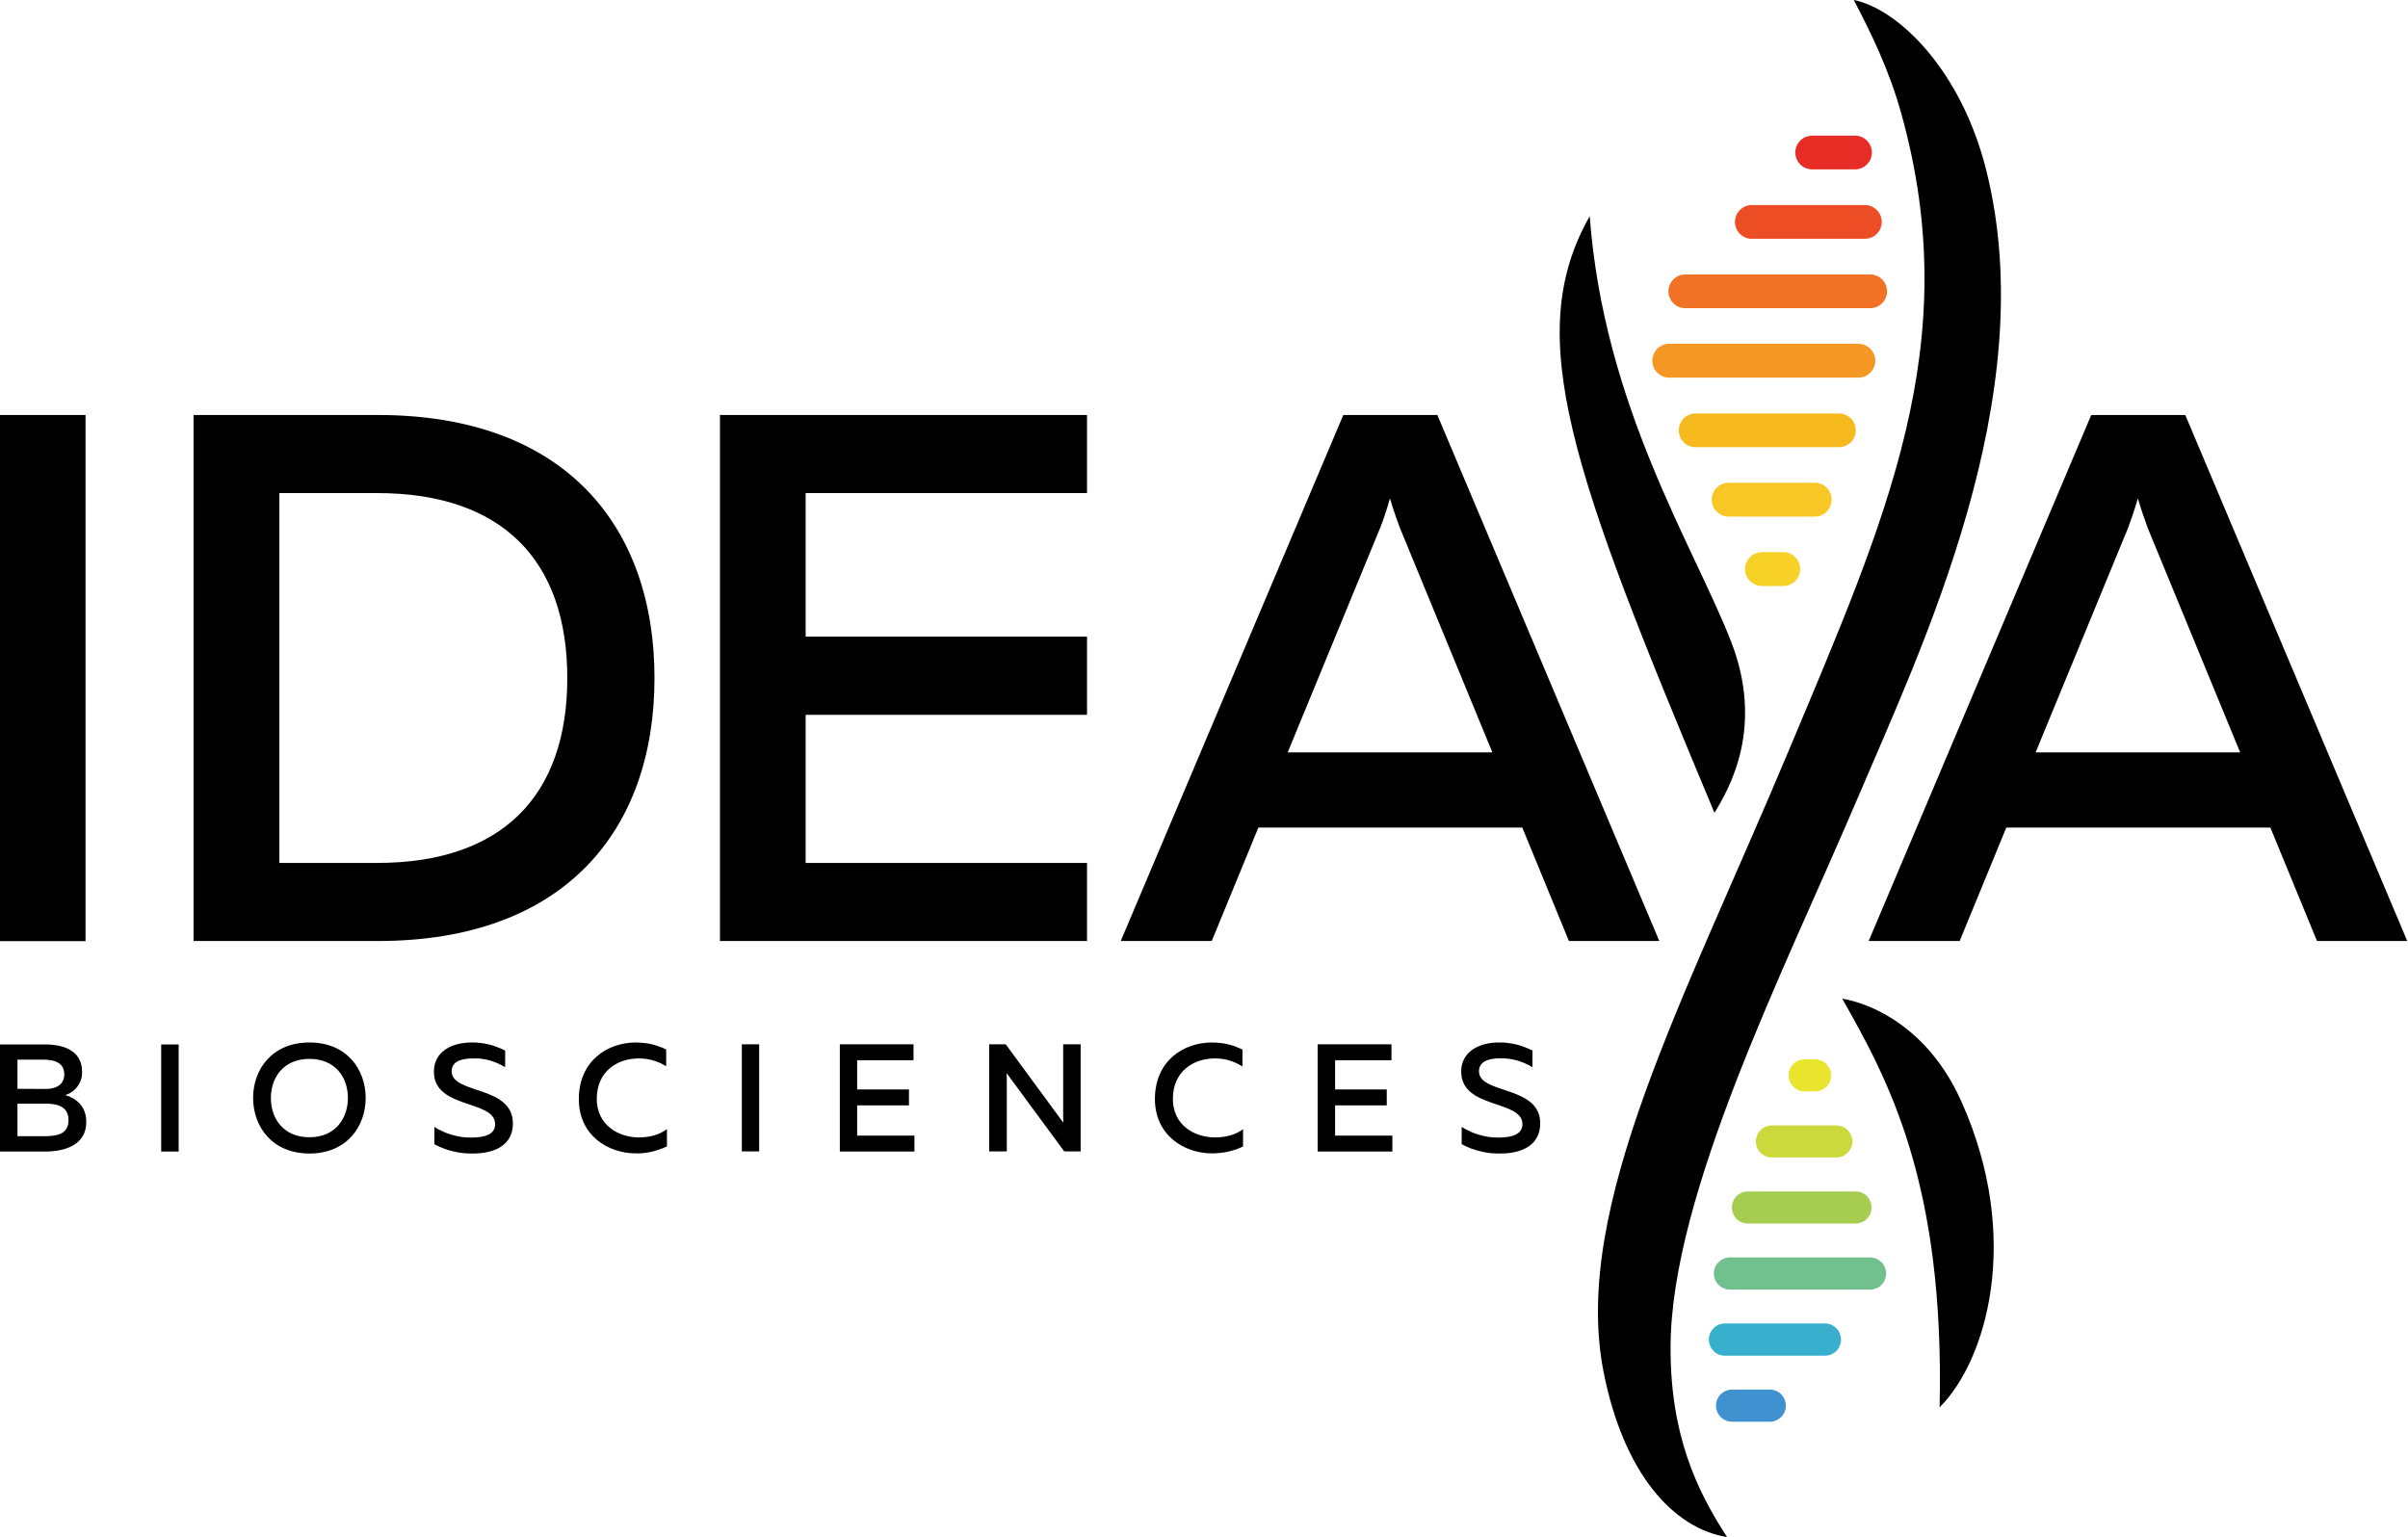 <svg version="1.2" xmlns="http://www.w3.org/2000/svg" viewBox="0 0 1585 1012" width="1585" height="1012">
	<title>IDEAYA-Logo-White-Web-svg</title>
	<style>
		.s0 { fill: #000000 } 
		.s1 { fill: #e82c26 } 
		.s2 { fill: #ec4d24 } 
		.s3 { fill: #f17224 } 
		.s4 { fill: #f49823 } 
		.s5 { fill: #f7ba1e } 
		.s6 { fill: #f8c725 } 
		.s7 { fill: #f8d126 } 
		.s8 { fill: #3f92cf } 
		.s9 { fill: #38b0cd } 
		.s10 { fill: #71c08e } 
		.s11 { fill: #a6cc50 } 
		.s12 { fill: #cbd93d } 
		.s13 { fill: #e8e52c } 
	</style>
	<path id="Layer" fill-rule="evenodd" class="s0" d="m29.8 687.6c14.7 0 24.2 5.8 24.2 17.8 0.1 1.7-0.1 3.5-0.6 5.1-0.5 1.6-1.3 3.2-2.3 4.6-1 1.4-2.2 2.6-3.6 3.6-1.4 1-2.9 1.8-4.6 2.2 6.4 1.9 13.9 6.7 13.9 17.7 0 16-15.6 19.5-26.8 19.5h-30v-70.5zm-1.2 10h-17.1v19.2l18.7 0.1c6.7 0 12.1-2.8 12.1-9.7 0-6.8-5.2-9.6-13.7-9.6zm1.9 29h-19v21.4h17.4c7.9 0 16.2-0.9 16.2-10.6 0-9.4-8.2-10.8-14.6-10.8zm75.6-39h11.5v70.5h-11.5zm97.6-1.3c24.8 0 37 18 37 36.5 0 18.6-12.3 36.6-37 36.6-24.8 0-37.1-18-37.1-36.6 0-18.5 12.2-36.5 37.1-36.5zm0 10.8c-17.1 0-25.4 12.3-25.4 25.8 0 13.5 8.3 25.8 25.4 25.8 17 0 25.3-12.4 25.3-25.9 0-13.4-8.2-25.7-25.3-25.7zm106.7-10.8q2.9-0.1 5.7 0.3 2.9 0.3 5.7 1 2.7 0.6 5.4 1.7 2.7 1 5.3 2.3v11q-2.4-1.5-5-2.6-2.5-1.1-5.2-1.9-2.7-0.7-5.4-1.1-2.8-0.3-5.6-0.2c-8.6 0-14 2.5-14 8.5 0 15.2 40.3 9.1 40.3 34.3 0 14.7-12.6 19.9-26.7 19.8q-3.3 0-6.5-0.3-3.2-0.4-6.4-1.2-3.2-0.7-6.2-1.9-3-1.2-5.9-2.7v-11.4q2.7 1.7 5.6 3 2.9 1.4 6 2.2 3.1 0.9 6.2 1.4 3.2 0.4 6.4 0.4c9.1 0 15.8-2.1 15.8-8.8 0-16.3-40.3-9.7-40.3-34.6 0-13 11.5-19.2 24.8-19.2zm108.1 0q2.6 0 5.2 0.3 2.5 0.2 5.1 0.8 2.5 0.6 4.9 1.5 2.5 0.8 4.8 2v11.1q-2-1.3-4.2-2.3-2.2-1-4.5-1.6-2.3-0.7-4.7-1-2.3-0.3-4.7-0.3c-13.5 0-27.5 8-27.6 26.6 0 17.3 14.3 25.4 27.7 25.4 7.3 0 13.8-1.9 18.5-5.5v11.4q-2.4 1.2-4.9 2-2.5 0.9-5.1 1.5-2.6 0.6-5.2 0.9-2.6 0.3-5.3 0.2c-18.2 0-37.6-11.8-37.5-35.9 0.1-25.1 19-37.1 37.5-37.1zm69.8 1.2h11.4v70.5h-11.4zm113 0v10.5h-37.1v19.2h34.1v10.5h-34.1v19.9h37.7v10.5h-49.1v-70.6zm49.8 70.5v-70.5h10.9l37.9 51.6c-0.1-2.4-0.1-5.2-0.1-7.8v-43.8h11.5v70.5h-10.8l-37.9-51.5c0.1 2.4 0.1 5.1 0.1 7.6v43.9zm146.6-71.7q2.6 0 5.2 0.3 2.6 0.2 5.1 0.8 2.5 0.6 5 1.5 2.4 0.9 4.8 2v11.2q-2-1.3-4.2-2.3-2.2-1-4.5-1.7-2.3-0.7-4.7-1-2.4-0.3-4.8-0.3c-13.5 0-27.5 8-27.6 26.6 0 17.4 14.3 25.4 27.8 25.4 7.3 0 13.8-1.9 18.4-5.4v11.4q-2.4 1.1-4.9 2-2.5 0.8-5.1 1.4-2.6 0.6-5.2 0.8-2.6 0.3-5.3 0.3c-18.2 0-37.6-11.9-37.5-36 0.1-25 18.9-37 37.5-37zm118.2 1.2v10.5h-37.1v19.2h34v10.5h-34v19.9h37.7v10.5h-49.2v-70.6zm70.7-1.2q2.9-0.1 5.7 0.3 2.9 0.3 5.7 1 2.8 0.6 5.4 1.7 2.7 1 5.3 2.3v11q-2.4-1.5-5-2.6-2.5-1.1-5.2-1.9-2.7-0.7-5.4-1.1-2.8-0.3-5.6-0.3c-8.6 0-14 2.6-14 8.6 0 15.2 40.3 9.1 40.3 34.2 0 14.8-12.6 20-26.7 19.9q-3.2 0-6.5-0.3-3.2-0.4-6.4-1.2-3.1-0.8-6.2-1.9-3-1.2-5.9-2.8v-11.3q2.7 1.7 5.6 3 2.9 1.4 6 2.2 3.1 0.9 6.2 1.4 3.2 0.4 6.4 0.4c9.1 0 15.8-2.2 15.8-8.8 0-16.3-40.3-9.7-40.3-34.7 0-12.9 11.5-19.1 24.8-19.1zm-986.7-413.1h56.4v346.4h-56.4zm248.8 0c122.7 0 182.1 72.7 182.1 173.2 0 100.4-59.4 173.1-182.1 173.1h-121.3v-346.3zm-0.5 51.4h-64.3v243.5h64.3c82.2 0 125.2-44.1 125.2-121.7 0-77.7-43-121.8-125.2-121.8zm467.3-51.4v51.4h-185.2v94.5h185.2v51.5h-185.2v97.5h185.2v51.4h-241.6v-346.3zm22.2 346.3l146.5-346.3h61.9l146.1 346.3h-59.5l-30.7-74.7h-173.7l-30.7 74.7zm109.9-124.2h134.7l-60.9-147.9c-2-5.4-4-10.8-6.5-19.3-2.4 8.5-4.3 13.9-6.4 19.3zm382.4 124.2l146.5-346.3h61.9l146.1 346.3h-59.4l-30.7-74.7h-173.8l-30.7 74.7zm109.9-124.2h134.6l-60.9-147.9c-1.9-5.4-3.9-10.8-6.4-19.3-2.5 8.5-4.4 13.9-6.4 19.3z"/>
	<path id="Layer" class="s0" d="m1212.6 657.5c0 0 50.9 6 78.5 67.8 40.2 90 16.3 170.6-14.4 201.2 3.4-148.9-34.5-216.6-64.1-269zm94.8-545.4c37.3 148.8-42.4 313.9-85.5 415.3-46.5 109.3-122.1 258.6-122.3 359.4-0.2 57.3 17 94.2 37.2 125.1-35.4-5.6-68.4-42.2-81.4-109.3-20.9-107.7 53.2-244.2 122.3-409.2 63.8-152.4 116.1-267.1 73.7-418.9-7.8-28.1-19.8-52.8-31.2-74.5 28.9 5.8 70.6 45.6 87.2 112.1zm-178.9 423c-93.9-224.3-126.9-313.9-82.1-392.8 9.2 124.8 68.6 217.5 92.9 279.7 22.2 56.7-0.8 96.8-10.8 113.1z"/>
	<path id="Layer" class="s1" d="m1193.3 89.3h28.1c2.9 0.1 5.6 1.3 7.6 3.4 2 2.1 3.1 4.8 3.1 7.7 0 2.9-1.1 5.7-3.1 7.7-2 2.1-4.7 3.3-7.6 3.4h-28.1c-3.1 0.1-6-1-8.2-3.1-2.1-2.1-3.4-5-3.4-8 0-3 1.3-5.9 3.4-8 2.2-2.1 5.1-3.2 8.2-3.1z"/>
	<path id="Layer" class="s2" d="m1152.7 135h75.2c2.9 0.1 5.6 1.3 7.6 3.4 2 2.1 3.1 4.8 3.1 7.7 0 2.9-1.1 5.7-3.1 7.7-2 2.1-4.7 3.3-7.6 3.4h-75.2c-2.9-0.1-5.6-1.3-7.6-3.4-2-2-3.1-4.8-3.1-7.7 0-2.9 1.1-5.6 3.1-7.7 2-2.1 4.7-3.3 7.6-3.4z"/>
	<path id="Layer" class="s3" d="m1109.8 180.7h120.7c3.1-0.1 6 1 8.2 3.1 2.2 2.1 3.4 5 3.4 8 0 3-1.2 5.9-3.4 8-2.2 2.1-5.1 3.2-8.2 3.1h-120.7c-3.1 0.1-6-1-8.2-3.1-2.1-2.1-3.4-5-3.4-8 0-3 1.3-5.9 3.4-8 2.2-2.1 5.1-3.2 8.2-3.1z"/>
	<path id="Layer" class="s4" d="m1098.3 226.3h125.3c2.9 0.2 5.6 1.4 7.6 3.4 2 2.1 3.2 4.9 3.2 7.8 0 2.9-1.2 5.6-3.2 7.7-2 2.1-4.7 3.3-7.6 3.4h-125.3c-2.9-0.1-5.6-1.3-7.6-3.4-2-2.1-3.1-4.8-3.1-7.7 0-2.9 1.1-5.7 3.1-7.8 2-2 4.7-3.2 7.6-3.4z"/>
	<path id="Layer" class="s5" d="m1105 283.3c0-1.5 0.3-2.9 0.9-4.3 0.5-1.3 1.3-2.5 2.4-3.6 1-1 2.2-1.8 3.6-2.4 1.3-0.5 2.8-0.8 4.2-0.8h94.7c2.9 0.1 5.6 1.3 7.6 3.4 2 2 3.1 4.8 3.1 7.7 0 2.9-1.1 5.6-3.1 7.7-2 2.1-4.7 3.3-7.6 3.4h-94.7c-1.4 0-2.9-0.3-4.2-0.8-1.4-0.6-2.6-1.4-3.6-2.4-1.1-1.1-1.9-2.3-2.4-3.6-0.6-1.4-0.9-2.8-0.9-4.3z"/>
	<path id="Layer" class="s6" d="m1126.7 329c0-1.5 0.3-3 0.8-4.3 0.6-1.4 1.4-2.6 2.4-3.6 1.1-1.1 2.3-1.9 3.6-2.4 1.4-0.6 2.8-0.9 4.3-0.9h57.1c2.9 0.1 5.6 1.3 7.6 3.4 2 2.1 3.1 4.9 3.1 7.7 0 2.9-1.1 5.7-3.1 7.8-2 2-4.7 3.3-7.6 3.4h-57.1c-1.5 0-2.9-0.3-4.3-0.9-1.3-0.5-2.5-1.4-3.6-2.4-1-1-1.8-2.2-2.4-3.6-0.5-1.3-0.8-2.8-0.8-4.2z"/>
	<path id="Layer" class="s7" d="m1148.6 374.7c0-1.5 0.3-2.9 0.9-4.3 0.5-1.3 1.4-2.6 2.4-3.6 1-1 2.2-1.9 3.6-2.4 1.3-0.6 2.8-0.9 4.3-0.9h14.4c2.9 0.1 5.6 1.4 7.6 3.4 2 2.1 3.1 4.9 3.1 7.8 0 2.8-1.1 5.6-3.1 7.7-2 2.1-4.7 3.3-7.6 3.4h-14.4c-1.5 0-3-0.3-4.3-0.9-1.4-0.5-2.6-1.4-3.6-2.4-1-1-1.9-2.2-2.4-3.6-0.6-1.3-0.9-2.8-0.9-4.2z"/>
	<path id="Layer" class="s8" d="m1140.1 914.8h24.8c2.8 0 5.5 1.1 7.5 3.1 2 2 3.1 4.7 3.1 7.5 0 2.8-1.1 5.5-3.1 7.5-2 1.9-4.7 3.1-7.5 3.1h-24.8c-2.8 0-5.5-1.2-7.5-3.1-2-2-3.1-4.7-3.1-7.5 0-2.8 1.1-5.5 3.1-7.5 2-2 4.7-3.1 7.5-3.1z"/>
	<path id="Layer" class="s9" d="m1135.3 871.3h66c2.8 0 5.4 1.1 7.4 3.1 2 2 3.1 4.7 3.1 7.5 0 2.8-1.1 5.5-3.1 7.5-2 2-4.6 3.1-7.4 3.1h-66c-2.8 0-5.5-1.1-7.4-3.1-2-2-3.1-4.7-3.1-7.5 0-2.8 1.1-5.5 3.1-7.5 1.9-2 4.6-3.1 7.4-3.1z"/>
	<path id="Layer" class="s10" d="m1241.5 838.4c0 1.4-0.3 2.8-0.8 4.1-0.5 1.2-1.3 2.4-2.3 3.4-1 1-2.1 1.8-3.4 2.3-1.3 0.5-2.7 0.8-4.1 0.8h-91.8c-2.9 0.1-5.7-1-7.8-3-2.1-2-3.2-4.7-3.2-7.6 0-2.9 1.1-5.6 3.2-7.6 2.1-2 4.9-3.1 7.8-3h91.8c1.4 0 2.8 0.3 4.1 0.8 1.3 0.6 2.4 1.4 3.4 2.3 1 1 1.8 2.2 2.3 3.5 0.5 1.2 0.8 2.6 0.8 4z"/>
	<path id="Layer" class="s11" d="m1231.9 794.9c0 1.4-0.2 2.8-0.8 4.1-0.5 1.3-1.3 2.4-2.3 3.4-0.9 1-2.1 1.8-3.4 2.3-1.3 0.5-2.7 0.8-4 0.8h-70.4c-2.9 0.1-5.7-0.9-7.8-2.9-2.1-2-3.2-4.8-3.2-7.7 0-2.8 1.1-5.6 3.2-7.6 2.1-2 4.9-3.1 7.8-2.9h70.4c1.3 0 2.7 0.2 4 0.8 1.3 0.5 2.5 1.3 3.4 2.2 1 1 1.8 2.2 2.3 3.5 0.6 1.3 0.8 2.6 0.8 4z"/>
	<path id="Layer" class="s12" d="m1209.1 762h-42.4c-2.8 0.1-5.6-0.9-7.7-2.9-2.1-2-3.2-4.8-3.2-7.7 0-2.8 1.1-5.6 3.2-7.6 2.1-2 4.9-3 7.7-2.9h42.4c2.8 0.1 5.3 1.2 7.2 3.2 1.9 2 3 4.6 3 7.3 0 2.8-1.1 5.4-3 7.4-1.9 2-4.4 3.1-7.2 3.2z"/>
	<path id="Layer" class="s13" d="m1187.8 697.4h6.9c2.8 0 5.5 1.1 7.5 3.1 2 2 3.1 4.7 3.1 7.5 0 2.8-1.1 5.5-3.1 7.4-2 2-4.7 3.1-7.5 3.1h-6.9c-2.8 0-5.5-1.1-7.4-3.1-2-1.9-3.1-4.6-3.1-7.4 0-2.8 1.1-5.5 3.1-7.5 1.9-2 4.6-3.1 7.4-3.1z"/>
</svg>
